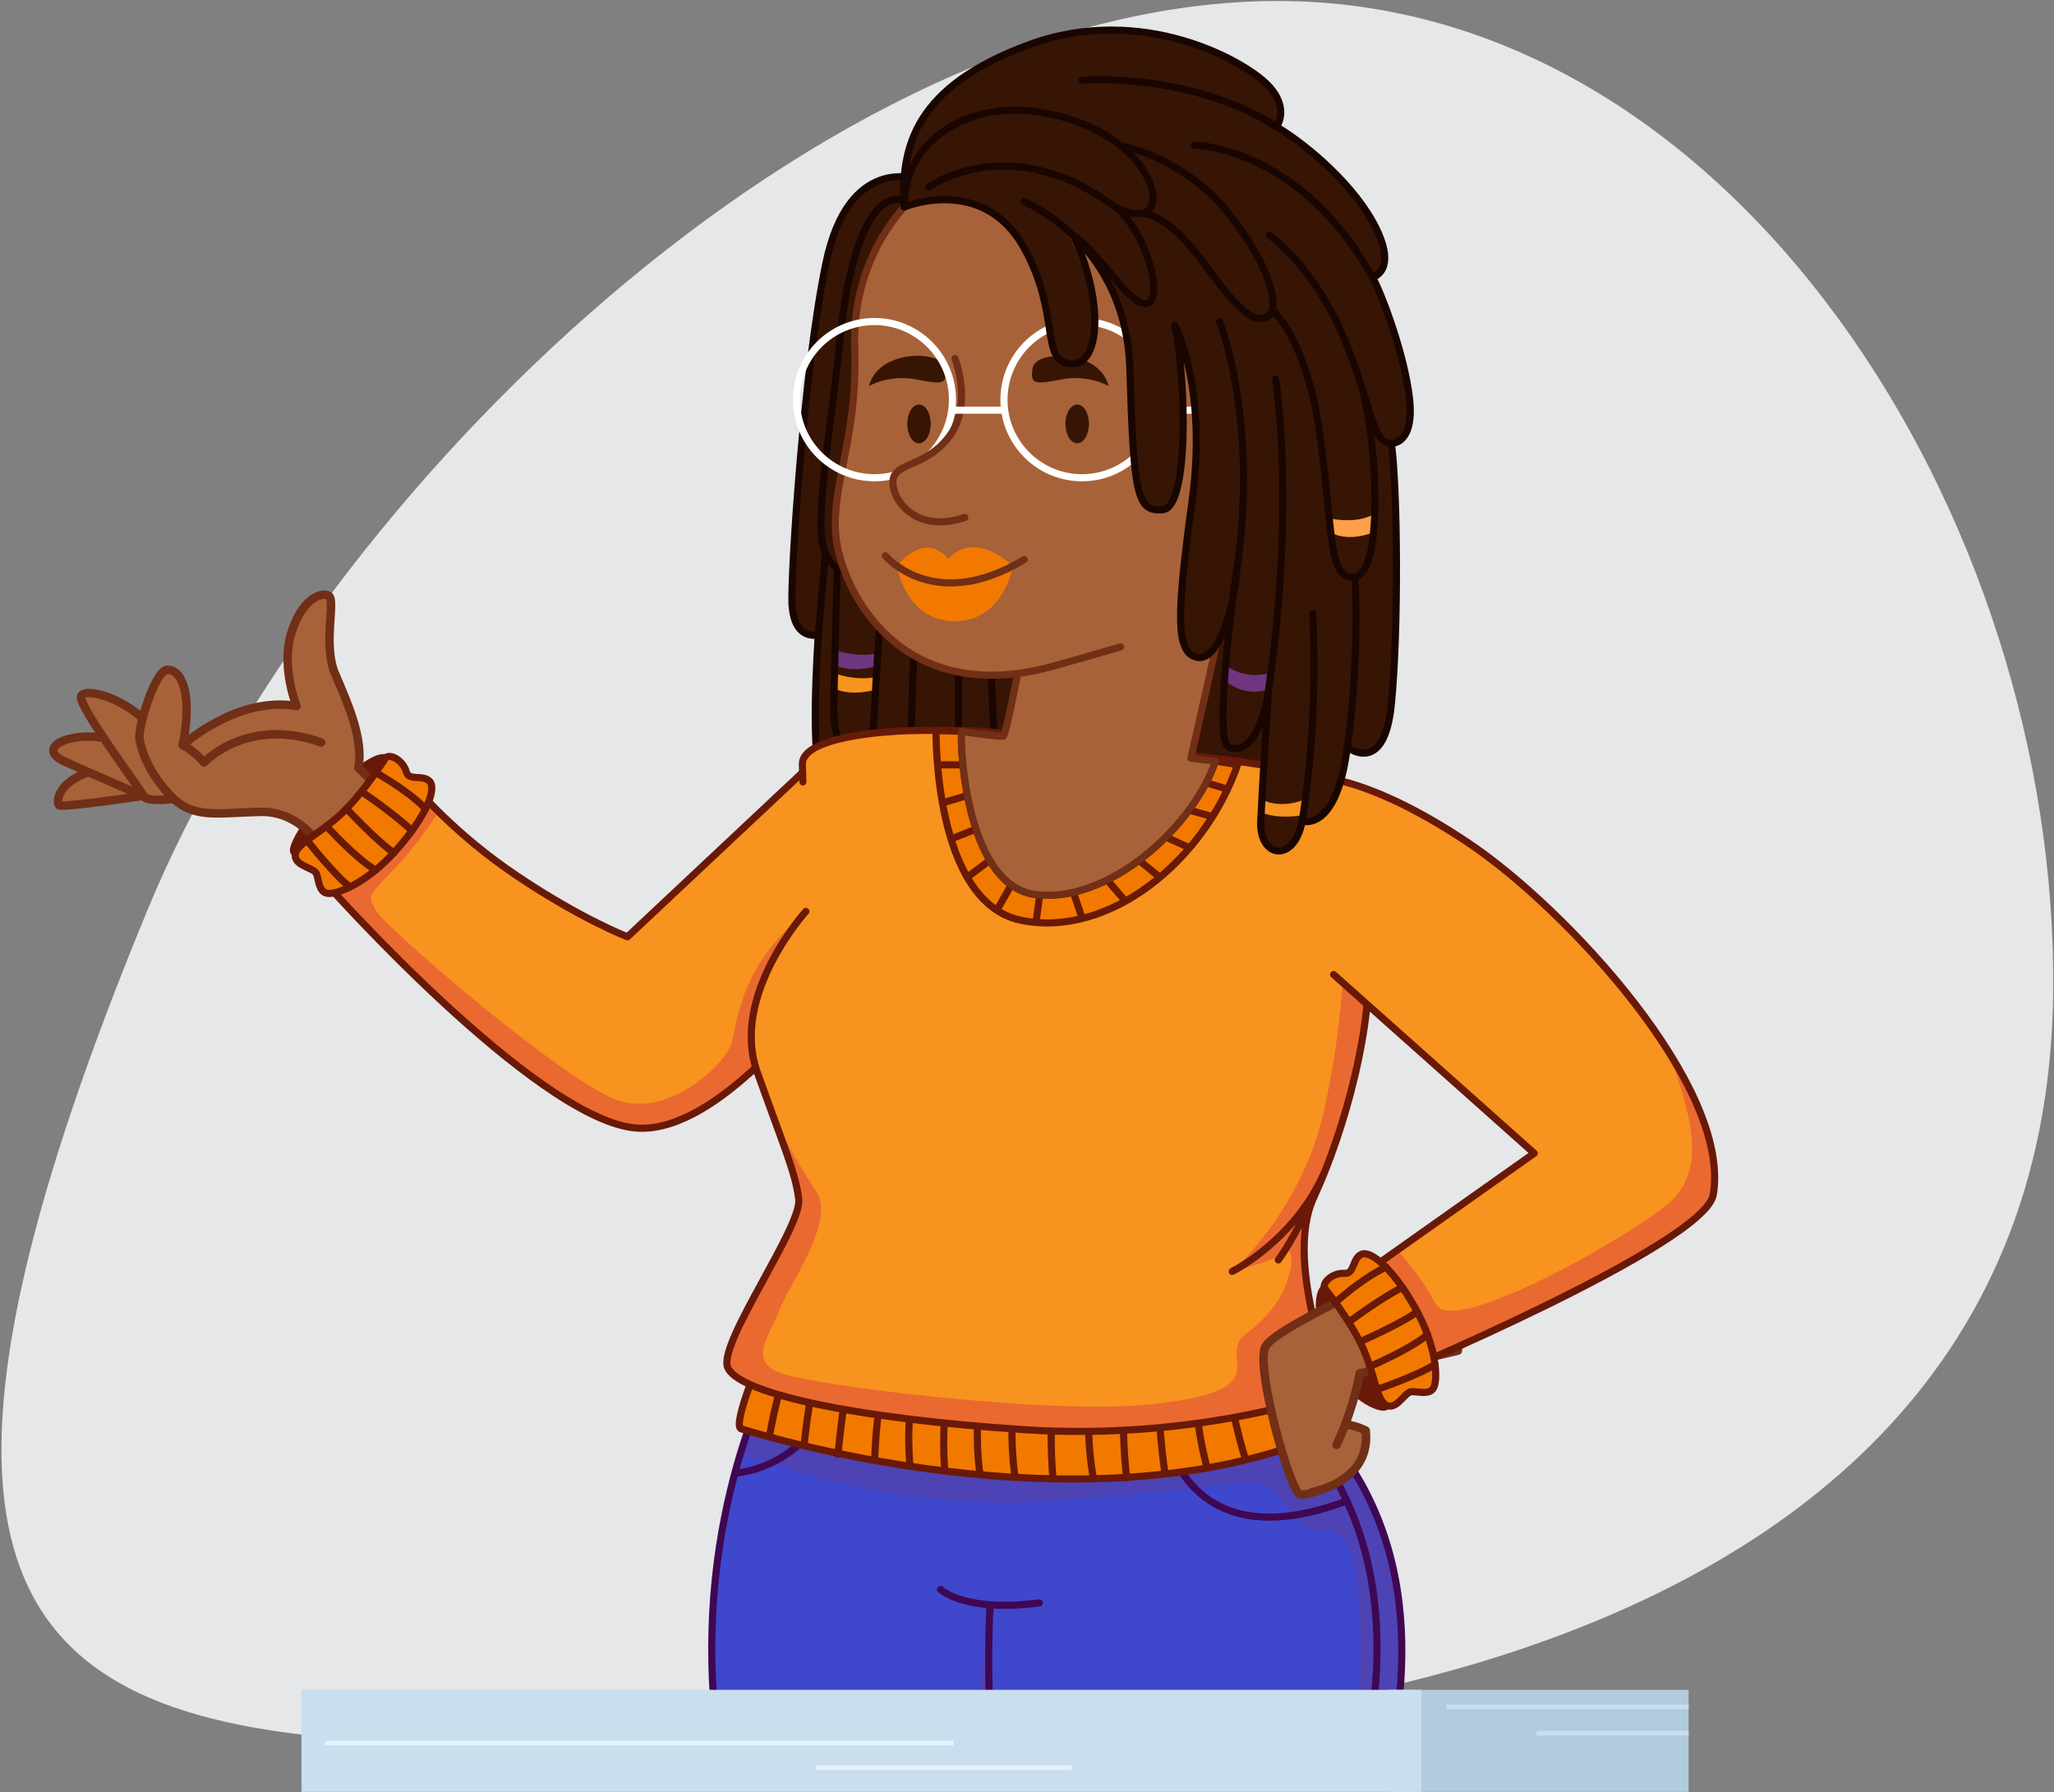 <svg width="1240" height="1082" viewBox="0 0 1240 1082" fill="none" xmlns="http://www.w3.org/2000/svg">
<rect x="0" y="0" width="1240" height="1082" fill="#808080" stroke="none"/>
<g clip-path="url(#clip0_2082_2)">
<mask id="mask0_2082_2" style="mask-type:luminance" maskUnits="userSpaceOnUse" x="-2057" y="-2325" width="3840" height="7189">
<path d="M-2057 -2325H1783V4864H-2057V-2325Z" fill="white"/>
</mask>
<g mask="url(#mask0_2082_2)">
<path d="M89.1 549.2C-151 1130.4 126.9 1051.9 585.7 1045.8C585.7 1045.8 1233.6 1067.2 1239.5 600.1C1243.1 311.5 1045.7 0.6 771.5 0.6C497.2 0.6 193.9 295.8 89.1 549.2Z" fill="#E6E7E8"/>
<mask id="mask1_2082_2" style="mask-type:luminance" maskUnits="userSpaceOnUse" x="-22" y="-37" width="1102" height="1094">
<path d="M-21.57 1056.62H1079.98V-36.95H-21.57V1056.62Z" fill="white"/>
</mask>
<g mask="url(#mask1_2082_2)">
<path d="M472.6 815.3C472.6 815.3 424.2 895.9 430.2 1016C436.3 1136.2 542.2 1459.2 523.1 1568.3H617.5C617.5 1568.3 640.1 1365.5 625 1217.1C625 1217.1 685.4 1464.3 692.2 1568.3L790.8 1566.8C790.8 1566.8 799.4 1353.7 778.1 1234.1C775.4 1207.4 944.3 959.5 760.2 828.5L472.6 815.3Z" fill="#3F48CC"/>
</g>
<mask id="mask2_2082_2" style="mask-type:luminance" maskUnits="userSpaceOnUse" x="-22" y="-37" width="1102" height="1094">
<path d="M-21.57 1056.62H1079.98V-36.95H-21.57V1056.62Z" fill="white"/>
</mask>
<g mask="url(#mask2_2082_2)">
<g style="mix-blend-mode:multiply" opacity="0.3">
<path d="M627.2 1243.3C624.2 1230.2 620.6 1213.7 616.6 1191.8C596.3 1082 596.8 981.2 596.8 981.2C596.8 981.2 584.6 1041 593.3 1111.4C602 1181.9 612 1281.1 608.2 1360.6C604.4 1440 603 1546.5 592.2 1546.5H525.2C524.9 1554.5 524.2 1561.8 523.1 1568.3H617.5C617.5 1568.3 637.5 1388.2 627.2 1243.3Z" fill="#6F3581"/>
</g>
</g>
<mask id="mask3_2082_2" style="mask-type:luminance" maskUnits="userSpaceOnUse" x="-22" y="-37" width="1102" height="1094">
<path d="M-21.57 1056.62H1079.98V-36.95H-21.57V1056.62Z" fill="white"/>
</mask>
<g mask="url(#mask3_2082_2)">
<g style="mix-blend-mode:multiply" opacity="0.3">
<path d="M760.2 828.5L472.6 815.3C472.6 815.3 459.1 837.8 447.2 876.9C478 888.6 553.3 912.7 638 905.8C748.7 896.9 762.6 889.4 771.7 902.1C780.8 914.8 785.2 923.7 799.4 923.7C813.7 923.7 821 936.2 821 991C821 1045.9 808.8 1095.1 784.8 1150.8C760.8 1206.6 753.9 1219.7 754.3 1230.3C754.6 1240.9 766.5 1322.1 767.1 1396.9C767.7 1471.7 767.9 1539 767.8 1541C767.8 1542.6 716.7 1545 690.2 1546C691.1 1554 691.7 1561.5 692.2 1568.3L790.8 1566.8C790.8 1566.8 799.4 1353.7 778.1 1234.1C775.4 1207.4 944.3 959.5 760.2 828.5Z" fill="#6F3581"/>
</g>
<path d="M775.301 1546.5C775.301 1546.5 784.101 1353.7 762.801 1234.1C760.001 1207.4 929.501 957.7 745.401 826.7M443.701 889.3C443.701 889.3 498.501 887.1 511.301 815.3M597.701 969.1C597.701 969.1 589.501 1092.3 625.001 1217.1M625.001 1217.1C640.101 1365.5 617.501 1568.3 617.501 1568.3H523.101C542.201 1459.2 436.301 1136.2 430.201 1016C424.201 895.9 472.601 815.3 472.601 815.3L760.201 828.5C944.301 959.5 775.401 1207.4 778.101 1234.1C799.401 1353.7 790.801 1566.8 790.801 1566.8L692.201 1568.3C685.401 1464.3 625.001 1217.1 625.001 1217.1ZM567.801 959.5C567.801 959.5 582.201 973.6 627.501 967.6M699.801 848.9C699.801 848.9 705.901 944.9 810.501 907M525.201 1546.5H619.701M693.401 1546.5H788.401M603.101 1546.5C603.101 1546.5 618.401 1265.1 609.401 1145.5" stroke="#400753" stroke-width="4.3" stroke-linecap="round" stroke-linejoin="round"/>
<path d="M553.7 108.2C553.7 108.2 512.2 93 498.6 158.9C484.9 224.8 477.4 346.7 478.1 364.1C478.9 381.5 487.2 384.4 494 383.3C494 383.3 488 466.8 497.8 472.2C507.7 477.7 779.5 506.2 782.9 495.7C786.2 485.2 792.3 307.7 792.3 307.7L553.7 108.2Z" fill="#371504"/>
<path d="M503.9 392.3C503.9 392.3 516.8 397.3 529.4 394.4L528.7 402.2C528.7 402.2 514.1 406.7 503.4 401.3L503.9 392.3Z" fill="#6F3581"/>
<path d="M503.9 406.5C503.9 406.5 516.8 411.4 529.4 408.6L528.7 416.3C528.7 416.3 514.1 420.9 503.4 415.5L503.9 406.5Z" fill="#F7931E"/>
<path d="M517.4 343.7C517.4 343.7 502.4 349.6 497.1 330.3C491.8 311.1 502.2 254.9 507.2 203.9C512.2 152.8 527.8 104.7 553.7 125M494 383.3L498.3 334M494 383.3C487.2 384.4 478.9 381.5 478.1 364.1C477.4 346.7 484.9 224.8 498.6 158.9C512.2 93 553.7 108.2 553.7 108.2L792.3 307.7C792.3 307.7 786.2 485.2 782.9 495.7C779.5 506.2 507.7 477.7 497.8 472.2C488 466.8 494 383.3 494 383.3ZM505.5 342.8C505.5 342.8 503.8 401.5 503.4 423.6C502.9 445.8 508.2 457.3 517.7 457.2C527.1 457.1 527.5 438.1 528.7 414.4C530 390.6 531.8 370.6 531.8 370.6M551.7 390.5L549.4 460.3M578.7 403.8V466.3M598.4 407.6L600.8 460.3" stroke="#1A0601" stroke-width="4.3" stroke-linecap="round" stroke-linejoin="round"/>
<path d="M178.4 514.8C173.2 514.9 185 494 202.5 477.3C220.1 460.6 229.9 455.2 234 458.1C238.2 461 196 514.6 178.4 514.8Z" fill="#691907" stroke="#691907" stroke-width="4.3" stroke-linecap="round" stroke-linejoin="round"/>
<path d="M86.9 480.4C86.9 480.4 37.501 487.7 35.7 486.1C33.8 484.4 34.501 472.3 54.3 465.8C74.1 459.2 86.9 480.4 86.9 480.4Z" fill="#A76239" stroke="#702F16" stroke-width="5.1" stroke-linecap="round" stroke-linejoin="round"/>
<path d="M86.7 480.6C86.7 480.6 51 465.2 39 459.7C26.9 454.2 31.8 447 47.2 445C62.6 443.1 80.1 449.3 84.1 456C88.1 462.8 86.7 480.6 86.7 480.6Z" fill="#A76239" stroke="#702F16" stroke-width="5.1" stroke-linecap="round" stroke-linejoin="round"/>
<path d="M115.501 480.7C115.501 480.7 89.701 485.6 86.9 480.7C84.201 475.9 47.7 426.8 48.901 420.6C50.2 414.5 76.501 420.6 93.4 441C110.301 461.4 115.501 480.7 115.501 480.7Z" fill="#A76239" stroke="#702F16" stroke-width="5.1" stroke-linecap="round" stroke-linejoin="round"/>
<path d="M157 490.1C130.9 490.7 116.7 494.5 103.3 480.7C89.8 466.9 85.1 452.5 84.2 445.8C83.3 439 93.4 405.3 100.7 404.4C108.1 403.5 117 415.7 110.3 449.8C110.3 449.8 143.2 420 179 426.2C179 426.2 169.4 402.5 175.9 382C182.3 361.5 193.9 357.2 198.4 359.6C202.9 362.1 194.8 389.1 202.2 406.5C209.6 424 219.6 445.6 216.4 463.6L244.9 490.9L200.7 523.1C200.7 523.1 187.5 489.3 157 490.1Z" fill="#A76239" stroke="#702F16" stroke-width="5.1" stroke-linecap="round" stroke-linejoin="round"/>
<path d="M110.3 449.8C110.3 449.8 117.3 453.1 123.1 460.3C123.1 460.3 149.2 432.2 193.9 448.2" stroke="#702F16" stroke-width="5.1" stroke-linecap="round" stroke-linejoin="round"/>
<path d="M494.2 457.2L378.8 565.5C378.8 565.5 351.8 554.5 312.5 529C273.1 503.5 251 475.4 251 475.4L198.7 535.4C198.7 535.4 322 673.7 382.4 680.8C442.8 688 522.8 564.2 522.8 564.2L494.2 457.2Z" fill="#F7931E"/>
</g>
<g style="mix-blend-mode:multiply" opacity="0.4">
<path d="M512.1 579.7C508.5 556.6 496.9 543.2 483.2 554.1C448 582.2 444.8 616.9 441.9 628.9C439.1 641 405.8 674 374.4 664.7C343.1 655.5 231.3 558.6 226.8 549.5C222.2 540.3 221.3 542.1 239.4 523.1C250.1 511.8 259 498.9 264.6 490.3C255.8 481.4 251 475.4 251 475.4L198.7 535.4C198.7 535.4 322 673.7 382.4 680.8C429.5 686.4 488.3 612.7 512.1 579.7Z" fill="#D82A4B"/>
</g>
<path d="M494.2 457.2L378.8 565.5C378.8 565.5 351.4 555.1 312.5 529C274.3 503.5 251 475.4 251 475.4L198.7 535.4C198.7 535.4 322 673.7 382.4 680.8C442.8 688 522.8 564.2 522.8 564.2L494.2 457.2Z" stroke="#691907" stroke-width="4.3" stroke-linecap="round" stroke-linejoin="round"/>
<path d="M233 457.2C233 457.2 219.2 479.1 205.9 491.4C192.5 503.8 177.9 509.9 178.2 516.5C178.4 523.1 189.7 523.7 191.1 527.6C192.5 531.5 192.5 538.5 197.7 539.3C202.8 540.2 221.1 533.6 239.2 513.2C257.3 492.9 263.7 476.2 259.4 471.7C255 467.2 246.8 471.9 245.2 465.7C243.5 459.6 236.4 455 233 457.2Z" fill="#F27900" stroke="#691907" stroke-width="4.3" stroke-linecap="round" stroke-linejoin="round"/>
<path d="M186.2 508.3C186.2 508.3 202.4 528.9 211.3 535.4M197.1 498.7C197.1 498.7 215.3 518.8 226.8 525.2M209.2 488.2C209.2 488.2 227.9 508.2 237.8 514.8M219.4 478.7C219.4 478.7 237.2 490.6 248.7 501.5M226.8 466.4C226.8 466.4 245.5 476.5 256.9 488.2" stroke="#691907" stroke-width="4.3" stroke-linecap="round" stroke-linejoin="round"/>
<path d="M459.9 817.8C459.9 817.8 442.5 858.5 447.1 862.4C447.1 862.4 657 930.7 806.6 862.7L785 820.9L459.9 817.8Z" fill="#F27900" stroke="#691907" stroke-width="4.3" stroke-linecap="round" stroke-linejoin="round"/>
<path d="M464.5 866.8C464.5 866.8 472.1 824.6 481.3 809.6M485.6 870.9C485.6 870.9 489.4 831.8 497.6 810.2M505.9 878C505.9 878 509.5 837 516.3 814.1M528.1 880.2C528.1 880.2 528.8 841.6 538.8 815.5M549.3 884C549.3 884 545.3 848.4 556.7 816M570.3 886.6C570.3 886.6 566.5 847.8 578.1 816.6M591.5 888.9C591.5 888.9 585.8 855.2 596.7 817.2M612.6 890.2C612.6 890.2 606.8 852.7 616.6 817.9M635.7 892.7C635.7 892.7 631.7 854.3 638.9 818.7M660.1 892.3C660.1 892.3 652.5 856.5 661.7 819.5M680 891.5C681 897.9 674.5 853.3 681.3 820.1M703.4 889.8C703.4 889.8 696.9 851.6 701.4 820.8M728.8 886.2C728.8 886.2 718.6 851.7 723 821.6M751.8 880.6C751.8 880.6 741.5 848.7 740.7 822.2M761.6 821.6C761.6 821.6 771 856.7 778.8 872.8" stroke="#691907" stroke-width="4.3" stroke-linecap="round" stroke-linejoin="round"/>
<path d="M593.7 441.5C593.7 441.5 560.5 440.1 540 441.5C519.5 442.8 483.3 447.5 484.4 461.8C485.4 476.2 486.5 550.2 486.5 550.2C486.5 550.2 440.6 600.8 457.1 647.1C473.6 693.4 480.1 706.7 482.2 723.9C484.2 741.2 434.4 809.9 439.1 824.9C443.8 839.9 511.3 856.2 619.1 863.1C721.7 869.6 802 844.2 802.2 841.3C803.4 825 774.1 764.1 793.1 722.9C812.2 681.6 829.4 617.3 825.8 575.3C822.2 533.3 808.9 474.4 797.4 469.4C785.9 464.3 737.6 458.3 737.6 458.3L593.7 441.5Z" fill="#F7931E"/>
<g style="mix-blend-mode:multiply" opacity="0.4">
<path d="M802.2 841.3C803.4 825 774.1 764.1 793.1 722.9C807.9 690.8 821.6 644.8 825.3 606.2L810.5 593.1C810.5 593.1 809 626.3 799.4 670C786.1 730.7 743.9 767.5 743.9 767.5C743.9 767.5 771.7 760.6 774 756.6C776.4 752.6 781.9 754.6 778.8 767.5C775.7 780.4 769.7 791.8 751.8 805.6C733.9 819.4 774.7 839.7 693.9 847.8C632.3 854.1 488.8 836.2 470.2 828.5C451.6 820.7 464.5 806.8 470.2 791.6C475.8 776.4 504.2 737.8 493.2 720C486 708.4 481.3 702.7 466.7 673.5C476.3 699.5 480.6 710.5 482.2 723.9C484.2 741.2 434.4 809.9 439.1 824.9C443.8 839.9 511.3 856.2 619.1 863.1C721.7 869.6 802 844.2 802.2 841.3Z" fill="#D82A4B"/>
</g>
<path d="M747.2 461.5C742.2 460.7 737.5 460.1 733.7 459.5C719.8 500.5 667.8 546.1 624.5 539.9C581.1 533.8 579.2 441 580.7 441.5C580.7 441.5 574.1 441.2 565.1 441C565.1 441 563.4 544.4 616.2 555.5C669.1 566.6 726.8 520.1 747.2 461.5Z" fill="#F27900"/>
<path d="M627.7 540.3L625.4 556.9M601.8 549.5L610.5 534.2M583.9 529.6L597.6 519.3M574.1 506.5L589.2 500.5M568.9 484.7L584.1 480.2M566 461.7H581.3M648 538.7L653 553.4M668.4 531.2L679.4 544M687.6 519.3L700.2 529.6M703.8 505.3L718.2 511.8M718.2 489.1L732 493M729.1 472.8L741.1 476.4M486.5 550.2C486.5 550.2 440.6 600.8 457.1 647.1C473.6 693.4 480.1 707.4 482.2 723.9C484.2 740.4 434.5 809.4 439.1 824.9C443.8 840.4 512.9 856.2 619.1 863.1C721.7 869.7 799.5 842.4 802.2 841.3C808.6 838.6 774.1 764.1 793.1 722.9C812.2 681.6 829.4 617.3 825.8 575.3C822.2 533.3 808.9 474.4 797.4 469.4C786 464.4 737.6 458.3 737.6 458.3L593.7 441.5C593.7 441.5 560.5 440.1 540 441.5C519.6 442.8 483.4 447.5 484.4 461.8C484.5 463.8 484.7 472 484.7 472M743.9 767.5C743.9 767.5 781.2 749.1 799.4 708.1C799.4 708.1 784.3 743.5 771.7 760.6M747.2 461.5C742.2 460.7 737.5 460.1 733.7 459.5C719.8 500.5 667.8 546.1 624.5 539.9C581.1 533.8 579.2 441 580.7 441.5C580.7 441.5 574.1 441.2 565.1 441C565.1 441 563.4 544.4 616.2 555.5C669.1 566.6 726.8 520.1 747.2 461.5Z" stroke="#691907" stroke-width="4.3" stroke-linecap="round" stroke-linejoin="round"/>
<path d="M799.5 777.4C799.5 777.4 791.4 782.8 801.7 814.3C811.6 844.2 835.6 851.8 836.7 848.9C839.7 840.6 815.7 783.9 799.5 777.4Z" fill="#691907" stroke="#691907" stroke-width="4.3" stroke-linecap="round" stroke-linejoin="round"/>
<path d="M824.5 863.6C824.5 863.6 803.9 852.2 794.9 869.2C785.8 886.1 784.8 902.1 784.8 902.1C784.8 902.1 828.1 898.2 824.5 863.6Z" fill="#A76239" stroke="#702F16" stroke-width="5.1" stroke-linecap="round" stroke-linejoin="round"/>
<path d="M882.9 751.1C882.9 751.1 769.1 799.7 763.7 813.4C758.3 827.2 778.8 900.3 784.8 902.1C790.9 903.8 813.3 869.5 820.9 829L880.1 815.4L882.9 751.1Z" fill="#A76239"/>
<path d="M806.9 872.2C812.6 860 817.9 845 820.9 829L880.1 815.4L882.9 751.1C882.9 751.1 769.1 799.7 763.7 813.4C758.3 827.2 778.8 900.3 784.8 902.1C788.5 903.1 796.8 899.5 796.8 899.5" stroke="#702F16" stroke-width="5.1" stroke-linecap="round" stroke-linejoin="round"/>
<path d="M1034.3 721.2C1029.2 751.5 834.8 832.8 834.8 832.8L809.7 778.6L926.2 696.2L805.1 588.3L797.4 469.4C797.4 469.4 828.3 469.8 886.7 509C945.2 548.2 1045.3 656 1034.3 721.2Z" fill="#F7931E"/>
<g style="mix-blend-mode:multiply" opacity="0.4">
<path d="M1034.3 721.2C1038.4 696.8 1026.9 666.4 1007.9 635.8C1020.2 672.8 1032.5 707.3 1004.7 728.6C974.5 751.9 876.7 806.4 866.8 787.2C860.8 775.6 851.1 762.8 843.5 754.7L809.7 778.6L834.8 832.8C834.8 832.8 1029.2 751.5 1034.3 721.2Z" fill="#D82A4B"/>
</g>
<path d="M797.4 469.4C797.4 469.4 828.3 469.8 886.7 509C945.2 548.2 1045.3 656 1034.3 721.2C1029.2 751.5 834.8 832.8 834.8 832.8L809.7 778.6L926.2 696.2L805.1 588.3" stroke="#691907" stroke-width="4.3" stroke-linecap="round" stroke-linejoin="round"/>
<path d="M799.5 777.4C799.5 777.4 815.7 797.6 823 814.2C830.3 830.9 831.3 846.7 837.6 848.6C843.8 850.6 848.1 840.1 852.3 840.1C856.5 840 863.1 842.3 865.5 837.7C868 833.1 867.8 813.7 854.5 789.9C841.2 766.1 827.6 754.6 821.9 757.2C816.2 759.8 818 769.1 811.6 768.7C805.3 768.2 798.6 773.4 799.5 777.4Z" fill="#F27900" stroke="#691907" stroke-width="4.3" stroke-linecap="round" stroke-linejoin="round"/>
<path d="M832.4 838.4C832.4 838.4 857.2 829.8 866.3 823.6M827 824.9C827 824.9 851.9 814.3 861.8 805.6M821 810C821 810 846.1 799 855.6 791.8M815.4 797.3C815.4 797.3 832.5 784.4 846.6 777.1M806.2 786.3C806.2 786.3 821.9 771.9 836.7 764.9" stroke="#691907" stroke-width="4.3" stroke-linecap="round" stroke-linejoin="round"/>
<path d="M618.3 386.4C618.3 386.4 607.5 443.9 605.7 444.4C603.8 444.9 582.1 441.9 580.7 441.5C579.2 441 581.1 533.8 624.5 539.9C667.8 546.1 719.8 500.5 733.7 459.5L718.9 457.7C718.9 457.7 737.6 377.9 747.2 325.6L618.3 386.4Z" fill="#A76239" stroke="#702F16" stroke-width="4.3" stroke-linecap="round" stroke-linejoin="round"/>
<path d="M567 106.8C546.4 119.3 513.9 154.8 516 211C518 267.3 499.3 297.5 505.5 329.8C511.8 362.1 547.2 427.7 637.8 401.6C728.5 375.6 741 374.6 747.2 325.6C753.5 276.6 768 168.3 747.2 140.2C726.4 112 646.2 58.9 567 106.8Z" fill="#A76239"/>
<path d="M747.2 140.2C726.4 112 646.2 58.9 567 106.8C546.4 119.3 513.9 154.8 516 211C518 267.3 499.3 297.5 505.5 329.8C511.8 362.1 547.2 427.7 637.8 401.6C652.7 397.4 665.5 393.8 676.5 390.5" stroke="#702F16" stroke-width="4.3" stroke-linecap="round" stroke-linejoin="round"/>
<path d="M561.9 255.9C561.9 262.4 558.7 267.6 554.8 267.6C550.9 267.6 547.7 262.4 547.7 255.9C547.7 249.4 550.9 244.2 554.8 244.2C558.7 244.2 561.9 249.4 561.9 255.9ZM657.4 255.9C657.4 262.4 654.2 267.6 650.3 267.6C646.4 267.6 643.2 262.4 643.2 255.9C643.2 249.4 646.4 244.2 650.3 244.2C654.2 244.2 657.4 249.4 657.4 255.9Z" fill="#371504"/>
<path d="M541.5 341.7C541.5 341.7 557.6 319.9 572.6 337.4C572.6 337.4 585.8 319 611.5 341.7C611.5 341.7 606.1 375 576.4 375C546.7 375 541.5 341.7 541.5 341.7Z" fill="#F27900"/>
<path d="M534.5 335.5C534.5 335.5 563.7 370.8 618.3 337.8" stroke="#702F16" stroke-width="4.3" stroke-linecap="round" stroke-linejoin="round"/>
<path d="M669.3 233.1C669.3 233.1 657.5 225.9 641 229C624.5 232.2 621.6 232.2 623.5 221.8C625.4 211.5 663.6 210.5 669.3 233.1ZM524.6 233.1C524.6 233.1 536.4 225.9 552.9 229C569.3 232.2 572.2 232.2 570.4 221.8C568.5 211.5 530.2 210.5 524.6 233.1Z" fill="#371504"/>
<path d="M575 241.3C575 267.3 553.9 288.4 527.9 288.4C501.9 288.4 480.8 267.3 480.8 241.3C480.8 215.2 501.9 194.1 527.9 194.1C553.9 194.1 575 215.2 575 241.3Z" stroke="white" stroke-width="4.3" stroke-linecap="round" stroke-linejoin="round"/>
<path d="M576.5 216.4C576.5 216.4 587.2 243.6 573.6 262.7C559.9 281.8 541.1 278.9 539.2 289.3C537.3 299.7 551.4 322.8 582.5 312.4" fill="#A76239"/>
<path d="M576.5 216.4C576.5 216.4 587.2 243.6 573.6 262.7C559.9 281.8 541.1 278.9 539.2 289.3C537.3 299.7 551.4 322.8 582.5 312.4" stroke="#702F16" stroke-width="4.3" stroke-linecap="round" stroke-linejoin="round"/>
<path d="M575 247.6H606.1M700.3 247.6H761.1M700.3 241.3C700.3 267.3 679.2 288.4 653.2 288.4C627.2 288.4 606.1 267.3 606.1 241.3C606.1 215.2 627.2 194.1 653.2 194.1C679.2 194.1 700.3 215.2 700.3 241.3Z" stroke="white" stroke-width="4.3" stroke-linecap="round" stroke-linejoin="round"/>
<path d="M750.7 247.6C750.7 247.6 762.5 228.5 786.1 234.2C809.6 239.8 817.4 287.2 782.8 303C748.1 318.8 741.8 290.3 741.8 290.3L750.7 247.6Z" fill="#A76239"/>
<path d="M788.9 247.6C788.9 247.6 769.8 234.6 761.1 259.2C761.1 259.2 782.3 248.8 784.2 265.8C786.1 282.7 769.1 282.2 763.4 280.4" stroke="#702F16" stroke-width="4.3" stroke-linecap="round" stroke-linejoin="round"/>
<path d="M545.8 125C545.8 125 593.5 105 618.3 149.8C640.4 189.7 627.8 217.8 646.1 219.6C664.4 221.4 664.9 183.1 646.1 143.6C646.1 143.6 652.9 143.4 674.4 169.7C696.1 196.3 700.6 179.3 693.5 157.4C686.3 135.5 674.4 125.5 674.4 125.5C674.4 125.5 692.3 135 695.7 122.6C699.2 110.3 680.1 74.2 623 67.1C586.2 62.4 545.7 83.1 545.8 125ZM618.3 121.7C618.3 121.7 679.7 146.4 682.1 222.6C684.4 298.7 686.3 309.2 702 307.7C717.7 306.3 716.3 230.4 709.2 196.3C709.2 196.3 729.2 233.5 719.6 303C710.1 372.5 710 393.4 722.2 396.7C734.4 400.1 744.9 371.2 747.2 339.2C747.2 339.2 731.5 446.2 741.8 451C752 455.7 762 442.4 765.8 417.2C765.8 417.2 762.1 473.3 761.1 495.7C760.1 518.1 781.4 521.2 786.1 495.7C786.1 495.7 807 502.8 813.3 451C813.3 451 835.8 469.1 840 424.8C844.3 380.6 843.8 297 840 267.6C840 267.6 853.8 268.5 851 241.3C848.1 214 833.9 176.9 828.6 167.4C828.6 167.4 843.4 164 831 138.3C818.6 112.6 789.6 87.9 770.6 76.5C770.6 76.5 779.1 65.5 765.3 51.3C751.5 37 689.8 1.8 621.2 27C552.6 52.2 543.7 88.3 545.8 125C545.8 125 581.3 106.5 618.3 121.7Z" fill="#371504"/>
<path d="M739.9 401.2C739.9 401.2 748.9 410.6 766.8 406.4L764.7 416.4C764.7 416.4 752.1 421.4 739.1 410.6L739.9 401.2Z" fill="#6F3581"/>
<path d="M761.3 482.4C761.3 482.4 772 489.1 788.1 482.4L786.8 492C786.8 492 772.3 495.1 761.3 490.3V482.4Z" fill="#F7931E"/>
<path d="M801.8 312.7C801.8 312.7 818.6 317.1 830.1 310C830.1 310 830.5 314.1 829.3 321.2C829.3 321.2 814.5 328 802.7 321.1L801.8 312.7Z" fill="#FFA049"/>
<path d="M653.2 48.4C653.2 48.4 718.2 43.2 770.6 76.5M770.6 76.5C789.6 87.9 818.6 112.6 831 138.3C843.4 164 828.6 167.4 828.6 167.4M770.6 76.5C770.6 76.5 779.1 65.5 765.3 51.3C751.5 37 689.8 1.8 621.2 27C552.6 52.2 543.7 88.3 545.8 125M721.1 87.6C721.1 87.6 784.4 88.4 828.6 167.4M828.6 167.4C833.9 176.9 848.1 214 851 241.3C853.8 268.5 840 267.6 840 267.6M766.3 142.1C766.3 142.1 794.1 160.4 813.3 208.9C828.6 247.6 828.6 267.5 840 267.6M840 267.6C843.8 297 844.3 380.6 840 424.8C835.8 469.1 813.3 451 813.3 451M736.3 194.1C736.3 194.1 759.7 252.6 746.8 343.7M770.1 228.8C770.1 228.8 782.5 305.4 765.2 420.7M768.1 187.1C768.1 187.1 788.9 204.9 796.7 261.4C804.9 319.9 801.5 351.1 818.1 348.2M818.1 348.2C834.8 345.3 831.8 271.2 822.6 235.2M818.1 348.2C820.5 407.7 813.3 451 813.3 451M786.1 495.7C786.1 495.7 796 441.5 792.5 370.6M786.1 495.7C781.4 521.2 760.1 518.1 761.1 495.7C762.1 473.3 765.8 417.2 765.8 417.2C762 442.4 752 455.7 741.8 451C731.5 446.2 747.2 339.2 747.2 339.2C744.9 371.2 734.4 400.1 722.2 396.7C710 393.4 710.1 372.5 719.6 303C729.2 233.5 709.2 196.3 709.2 196.3C716.3 230.4 717.7 306.3 702 307.7C686.3 309.2 684.4 298.7 682.1 222.6C679.7 146.4 618.3 121.7 618.3 121.7M786.1 495.7C786.1 495.7 807 502.8 813.3 451M560.8 112.7C560.8 112.7 611.5 76.5 676.5 127.5M688.7 128.9C688.7 128.9 703.4 126.4 728.2 160.7C750.7 191.8 758 194.5 765.2 191.2C772.5 187.8 769.1 163.2 741.8 128.9C714.4 94.6 676.5 87.9 676.5 87.9M545.8 125C545.8 125 593.5 105 618.3 149.8C640.4 189.7 627.8 217.8 646.1 219.6C664.4 221.4 666.7 181.6 647.9 142.1C647.9 142.1 652.9 143.4 674.4 169.7C696.1 196.3 700.6 179.3 693.5 157.4C686.3 135.5 674.4 125.5 674.4 125.5C674.4 125.5 692.3 135 695.7 122.6C699.2 110.3 680.1 74.2 623 67.1C586.2 62.4 545.7 83.1 545.8 125Z" stroke="#1A0601" stroke-width="4.3" stroke-linecap="round" stroke-linejoin="round"/>
<path d="M1019.4 1020.1H837.7V1081.7H1019.4V1020.1Z" fill="#B1CCDF"/>
<path d="M858.1 1020.1H182V1081.7H858.1V1020.1Z" fill="#CADEEE"/>
<path d="M492.4 1067H647M196.2 1052.2H575.7" stroke="#E4F4FF" stroke-width="2.7" stroke-miterlimit="10"/>
<path d="M873.4 1030.4H1019.4M927.6 1046.3H1019.4" stroke="#CADEEE" stroke-width="2.7" stroke-miterlimit="10"/>
</g>
</g>
<defs>
<clipPath id="clip0_2082_2">
<rect width="1240" height="1082" fill="white"/>
</clipPath>
</defs>
</svg>

